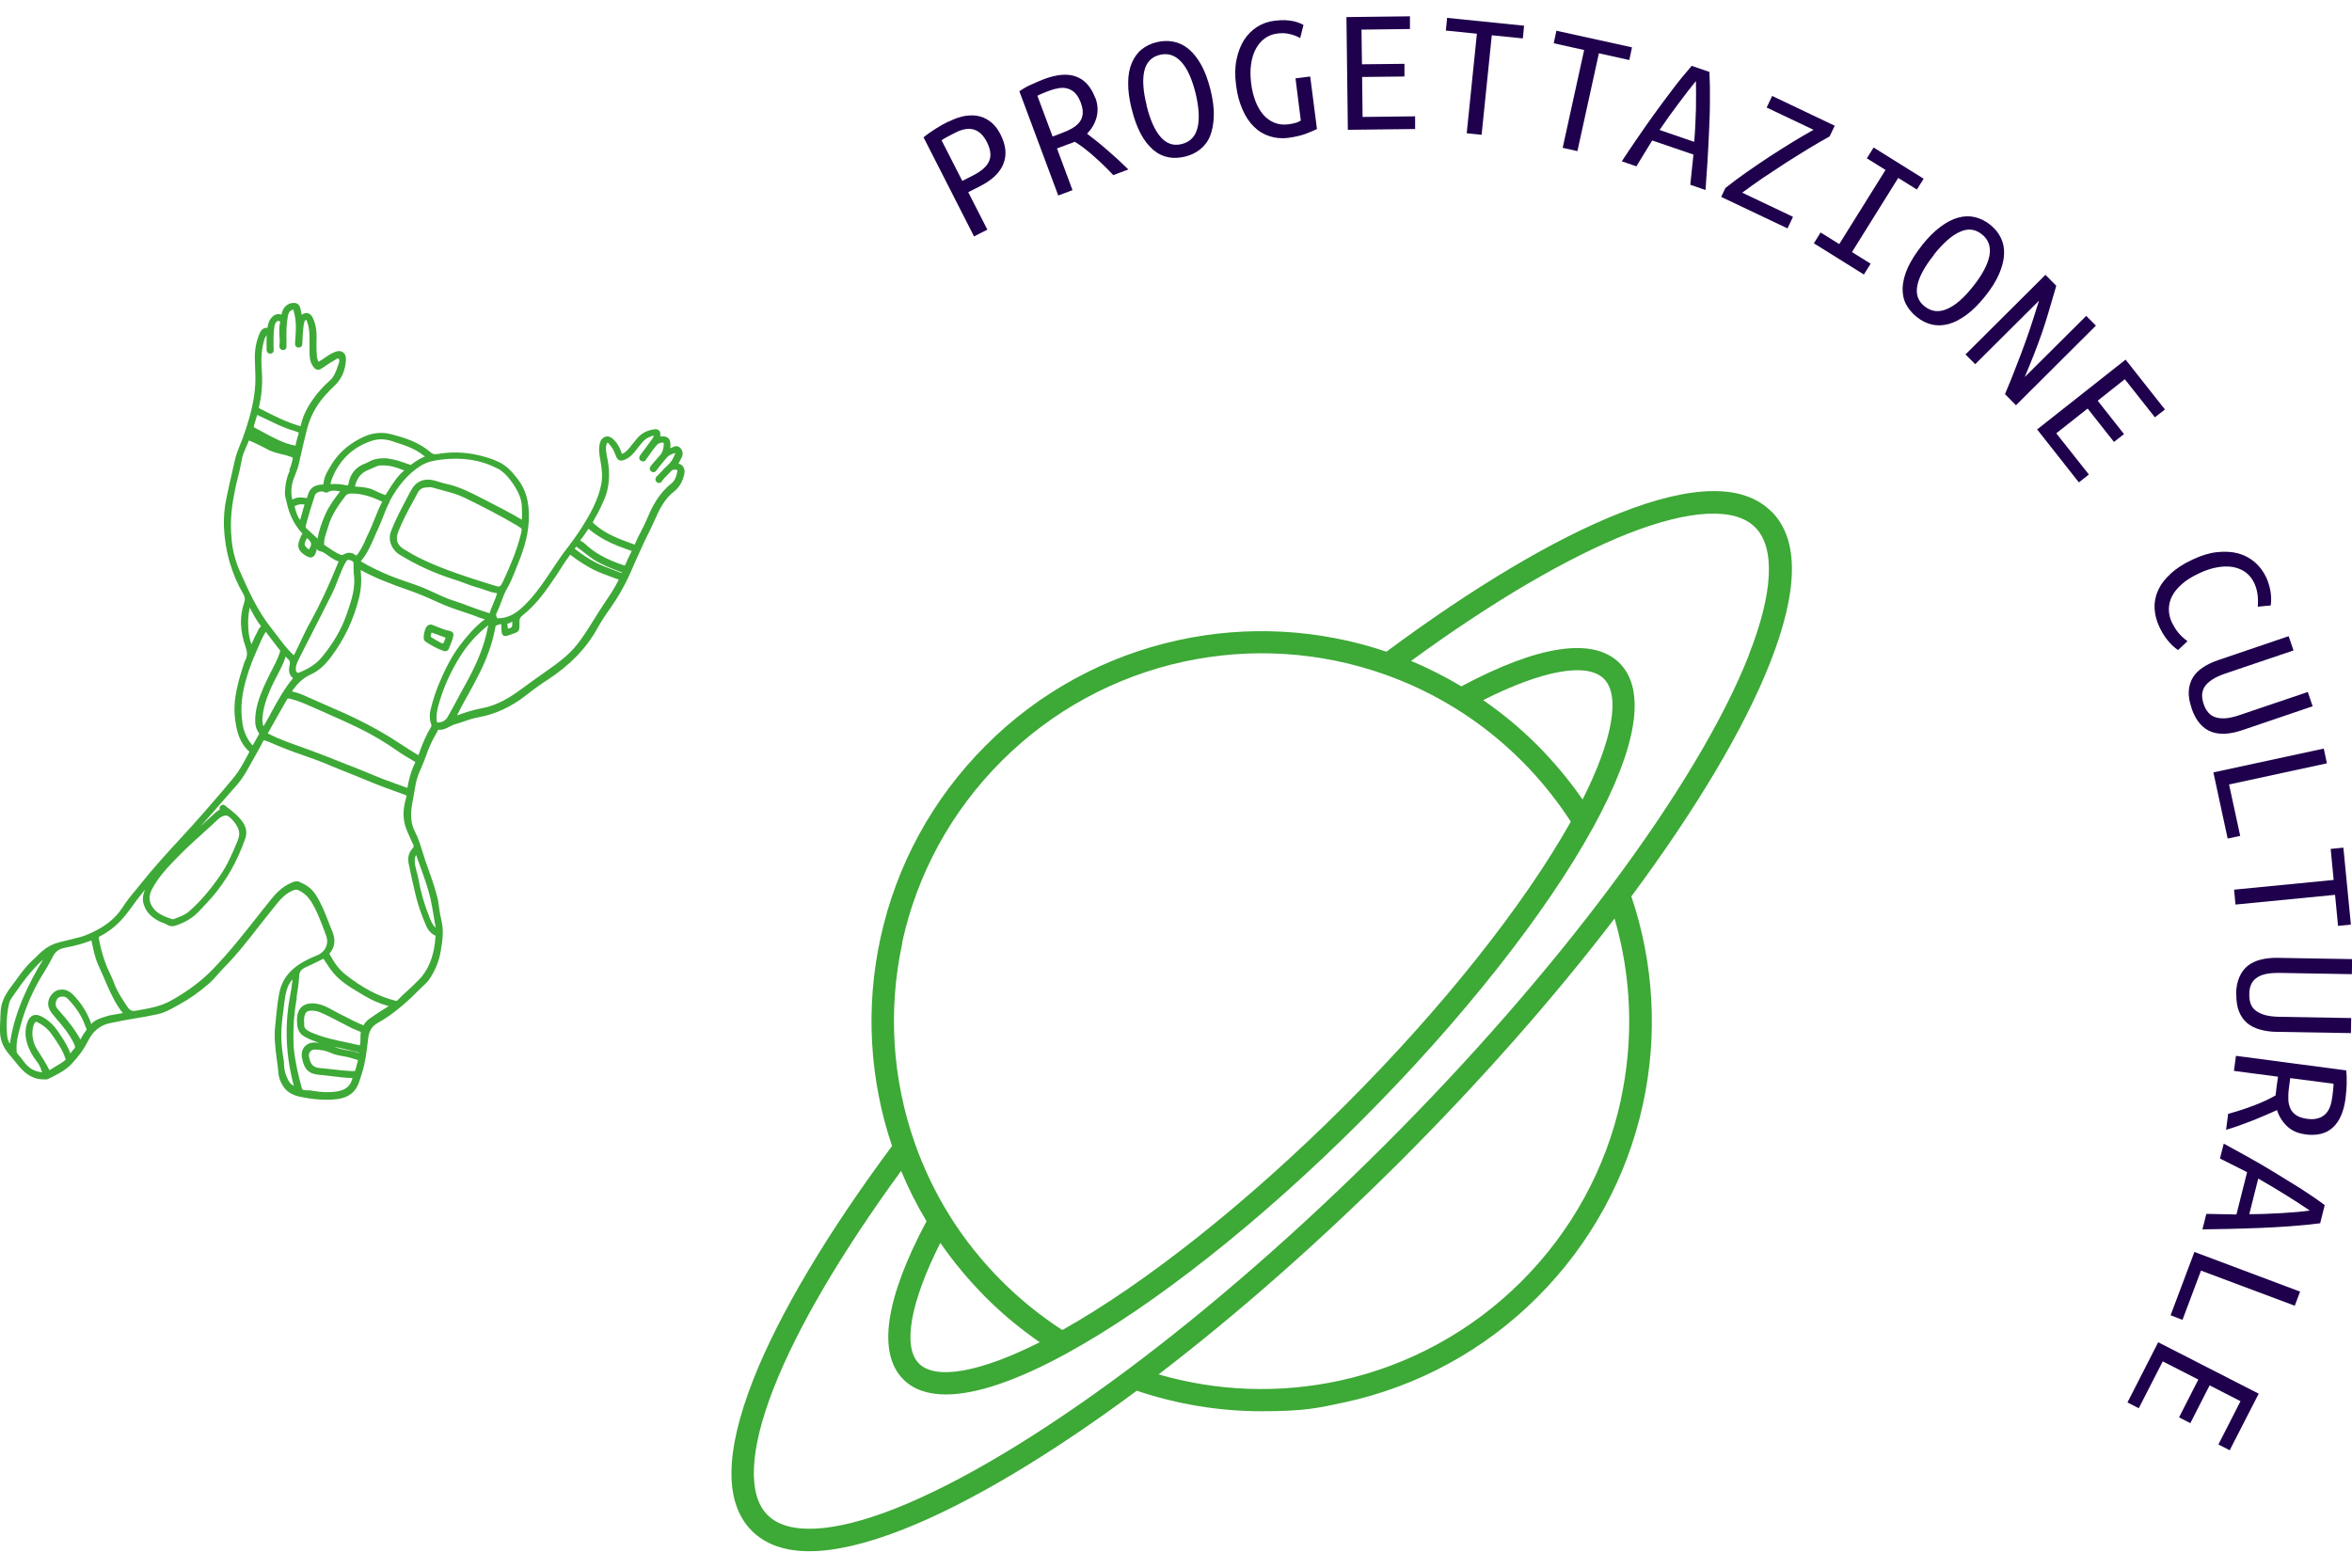 <svg xmlns="http://www.w3.org/2000/svg" id="Livello_1" data-name="Livello 1" viewBox="0 0 1500 1000"><defs><style>      .cls-1 {        fill: #3da936;      }      .cls-1, .cls-2 {        stroke-width: 0px;      }      .cls-2 {        fill: #1f004c;      }    </style></defs><g><path class="cls-1" d="M.2,650c0-1.5.1-3,.2-4.5.2-7.5,4.4-13.1,8.1-18,.8-1,1.5-2.1,2.3-3.1,2.7-3.8,5.6-7.7,9.1-11,.8-.8,1.7-1.6,2.5-2.4,2.9-2.9,5.9-5.9,9.9-7.9,2.9-1.5,6-2.2,9-2.9,1.3-.3,2.7-.7,4.1-1,1.2-.3,2.3-.6,3.5-.9,1.8-.4,3.6-.9,5.2-1.5,11.5-4.5,19.2-10.3,24.2-18.2,2.5-3.9,5.4-7.5,8.3-10.9,1.2-1.4,2.3-2.8,3.4-4.2,7.8-9.8,16.3-19.1,24.6-28.1,5.4-5.9,11-12,16.3-18.1l3.6-4.2c4.8-5.5,9.7-11.2,14.5-17,3.4-4.1,6-8.9,8.5-13.6.5-1,1.1-2,1.6-3-6.4-5.6-8.1-13-9.1-20.2-1.8-13,2.1-25.1,5.5-35.8.3-.9.6-1.7,1-2.4,1.3-2.8,1.3-5.1.2-8.2-3.7-10.4-4-19.7-1-28.4.7-2,.6-3.7-.5-5.5-7.6-13-11.7-27.5-12.4-43-.2-5.9.3-12.1,1.6-18.3.9-4.5,2-9.1,3-13.6.8-3.4,1.5-6.8,2.3-10.2.8-3.9,2.4-7.6,3.8-11.2.8-1.9,1.6-3.8,2.2-5.8,4.3-12.2,6.6-22.4,7.1-31.9.2-3.5,0-7.1-.1-10.5,0-2.1-.2-4.2-.2-6.3,0-5.5,1-10.8,3.2-15.8,1.3-2.9,3.2-3.4,4.9-3.3.3-2.8,1.1-4.8,2.6-6.5,1.8-2.1,4-2.7,6.3-1.9,1-5.3,4.2-7,6.8-7.4,3.5-.5,4.7,1.4,5.2,3.2.4,1.4.6,2.7.9,4.3,1.4-1,2.7-1.3,3.9-1,1.4.3,2.5,1.4,3.4,3.4,1.7,3.8,2.4,8.2,2.2,13.3-.2,4.2,0,7.7.2,10.9,0,.4,0,.8.2,1.1.4,1.6.7,2.1.8,2.2.2,0,.7-.2,2-1.1,2.7-1.9,5-3.5,7.6-4.7,3.1-1.5,5-.9,6-.2,1,.7,2.1,2.1,1.9,5.2-.4,6.4-2.7,11.7-6.9,15.8-4,3.8-8.5,8.4-11.9,13.9-2.7,4.4-4.7,9-6,14.1-1.5,5.7-2.8,11.6-4.1,17.3-.4,1.7-.8,3.5-1.2,5.2-.5,2.2-1.3,4.3-2.1,6.3-.5,1.3-1.1,2.7-1.5,4.1-1.3,4.1-1.4,8.2-.5,12,0,0,0,0,0,.1,2.2-1.3,4.6-1.7,7.4-1.2.5,0,1.5.2,1.9.2.2-.3.4-1.1.6-1.8,1.3-4.5,4.1-6.6,9.1-6.8.6,0,.8-.1.8-.1,0,0,.1-.2.2-.9.3-3.6,1.9-6.6,3.6-9.4l.3-.5c4.5-8.1,10.9-14.1,19.6-18.6,6.5-3.4,13-4.3,19.2-2.7,10.3,2.6,18.6,5.6,25.6,11.7,1.2,1.1,2.4,1.3,4.3,1,8.7-1.5,17.6-1.3,26.3.8,3.9.9,8.5,2.2,13,4.4,5.2,2.5,8.8,6.8,11.8,10.7,7.1,9.1,7.5,19.4,7.1,27.3-.6,10.9-4.2,20.4-8.1,30-.4.9-.7,1.8-1.1,2.7-1.3,3.2-2.6,6.5-4.4,9.5-1.7,2.8-2.8,5.9-4,9.1-.9,2.4-1.9,5-3.1,7.4-.3.7,0,1.4.4,2.5,0,.1.1.3.2.4.2,0,.4,0,.6,0,9-.2,14.8-5.9,20.5-12.2,5.2-5.8,9.6-12.4,13.8-18.7,1.7-2.5,3.4-5.2,5.2-7.7,1.6-2.4,3.4-4.7,5.1-6.9,2.5-3.3,5-6.7,7.3-10.2,6.3-9.8,12.1-19.6,14-30.7.8-4.9.1-9.8-.7-14.3-.6-3.3-1.4-7.4-.2-11.5.5-1.8,1.8-3.1,3.3-3.6,1.4-.5,3-.1,4.3.9,2.7,2.2,4.7,5.1,6.1,9.4.1.4.2.6.3.6.1,0,.3-.1.8-.3,1.7-.9,3-2.4,4.3-4l.3-.4c1.3-1.6,2.6-3.2,4.1-5,2.6-3.2,6.1-5.2,10.7-5.9,1-.2,2.3-.2,3.3.6,1,.9,1,2.4.9,2.9,0,.3,0,.7,0,1,1.9-.2,3.8-.1,5.1,1.1,1.5,1.5,1.5,3.8,1.3,6,0,.1,0,.3,0,.4.1,0,.3-.2.5-.2.2,0,.5-.2.7-.3,1.2-.6,3.3-1.6,5.2.4,1.2,1.3,2.3,3.5.5,6.7-.6,1-1.1,2.1-1.7,3.3,1.1.2,2.2.7,3,1.9,1.4,2.2.8,4.6.4,5.9-1.1,4.3-3.2,7.5-6.2,9.9-6.2,4.8-9.5,11.6-12.6,18.8-1.2,2.7-2.5,5.3-3.7,7.8-1.3,2.6-2.6,5.2-3.8,7.9-.9,2.1-1.9,4.3-2.9,6.4-1.1,2.4-2.3,4.9-3.3,7.4-4,9.6-9.1,18.9-15.4,27.6-2.6,3.6-5.1,7.6-7.4,11.7-7,12.6-17.4,23.3-31.8,32.7-4.4,2.8-8.8,6-13.5,9.7-9.6,7.5-19.6,12.1-30.6,14.1-3.3.6-6.6,1.7-9.7,2.8-1.7.6-3.5,1.2-5.3,1.7-1.1.3-2.1.9-3.2,1.4-2,1.1-4.3,2.3-7.2,2-.1.2-.3.5-.5.7v.3c-3.2,5.3-5.6,10.5-7.4,15.9-.8,2.3-1.8,4.6-2.7,6.8-1,2.3-2.1,4.7-2.8,7.1-.7,2.2-1.2,4.7-1.7,7.8-.3,1.7-.6,3.4-.9,5.1-.6,2.9-1.1,5.9-1.3,8.8-.2,4.8.5,8.7,2.3,12.2,2.2,4.2,3.6,8.7,4.9,13,.5,1.7,1.1,3.5,1.7,5.3.8,2.2,1.5,4.4,2.3,6.6,1.6,4.4,3.2,9,4.5,13.6.8,2.7,1.6,5.6,1.9,8.7.4,3.4,1,6.8,1.9,10.6,1.4,6.5.4,12.8-.7,19-1,6.2-3.5,12.2-7.3,17.8-1,1.4-2.2,2.6-3.4,3.7-.4.4-.9.8-1.3,1.2-7.7,7.8-16.9,16.6-27.9,22.7-3.8,2.1-5.8,5.1-6.3,10l-.2,1.7c-.8,6.8-1.6,13.8-3.8,20.5-.2.7-.5,1.5-.7,2.3-.7,2.3-1.4,4.6-2.6,6.7-2.5,4.4-7,7-13.3,7.6-1.9.2-3.9.3-5.9.3-5.1,0-10.6-.6-16.5-1.8-4.5-.9-7.9-2.7-10-5.2-2.5-3-4-6.7-4.3-10.4-.2-2.8-.6-5.7-1-8.4-.9-6.9-1.8-14.1-1-21.4.2-1.7.4-3.4.5-5.1.6-5.4,1.1-10.9,2.2-16.3,1.6-7.6,6.1-13.8,13.6-18.4,3-1.8,6.4-3.5,10.4-5.1,5.3-2.1,7.7-7.4,5.8-12.5-.4-1.1-.8-2.2-1.2-3.3-2.4-6.3-4.8-12.9-8.5-18.7-2-3.1-4.6-5.5-8.1-7.1-.8-.4-1.7-.4-2.9,0-4.5,1.7-7.7,4.9-11.2,9.2-3.4,4.2-6.8,8.5-10,12.6-7.3,9.4-14.9,19.2-23.5,27.9-1.2,1.2-2.3,2.5-3.4,3.7-2,2.3-4.1,4.7-6.5,6.7-6.1,5.2-11.9,9.3-17.8,12.5-.8.4-1.5.8-2.3,1.3-3.8,2.1-7.8,4.4-12.3,5.3-6.1,1.3-10.8,2.1-15.2,2.8-4.1.6-8.2,1.5-12.2,2.3l-2.6.5c-6.4,1.3-11.1,5.1-14.3,11.7-2.4,4.8-5.7,9.4-10.4,14.4-3.5,3.7-7.9,6-12.2,8.2-.9.4-1.7.9-2.6,1.3-1,.5-2.1.4-2.9.3-.2,0-.5,0-.7,0-7.5-.2-12.3-4.8-16.3-9.8l-.9-1.1c-1.4-1.7-2.8-3.5-4.3-5.2C1.9,668,0,663.1,0,657.6c0-2.6,0-5.1.2-7.6ZM31.7,682.6c1.3-.9,2.6-1.6,3.9-2.4,2.2-1.3,4.3-2.5,6.1-4.1.3-.2.3-.3,0-.9-1.6-5-4.5-9.3-7.6-13.8l-.9-1.3c-2.2-3.3-5.3-6-9.1-7.9-.5-.3-.8-.4-1.1-.4-.4,0-.7.4-1.2,1.3-1.1,2.2-1.2,4.6-1.1,7.7.4,3.3,1.4,6.3,3,8.7h0c2.7,4.2,5.5,8.5,7.8,13.1ZM26.2,681.9c-.8-1.7-1.5-3.3-2.6-4.6-3-3.8-5.2-7.9-6.4-12.1-1.4-4.8-1.2-9.4.5-13.7.8-1.9,1.9-3.2,3.4-3.8.6-.2,1.2-.3,1.8-.3,1,0,2.1.3,3.2.8,4.6,2.2,8.4,5.8,11.9,11.2l.5.8c2.4,3.6,4.8,7.3,6.3,11.6,0,0,0,.1,0,.2,0,0,.2-.2.3-.3.2-.2.3-.5.5-.7.5-.6,1-1.3,1.6-1.9.7-.7.9-1.2.3-2.7-3-6.6-7.8-12.3-12.5-17.7l-.9-1.1c-1.2-1.4-2.5-3.1-3.1-5.2-.6-2.1-.3-4.5,1-6.7,1.4-2.3,3.5-3.9,5.7-4.3,4.4-.9,7.3,1.5,9.1,3.3,5.2,5.4,9.1,11.6,11.4,18.5,0,0,0,0,0,0,2.3-2.5,5.3-3.5,8.3-4.5h.2c2.6-1,5.3-1.4,7.9-1.8,1.2-.2,2.5-.4,3.8-.7-1-1-1.8-2.2-2.6-3.4-3.9-5.9-6.7-12.5-9.4-18.8-1.1-2.6-2.3-5.3-3.5-7.9-2.1-4.5-3.2-9.5-4.2-14.3l-.4-1.9c-4.8,1.9-10.2,3.4-17.1,4.7-3.5.7-5.7,2.3-7.3,5.2-.5.9-.9,1.8-1.4,2.7-1.3,2.4-2.6,4.9-4.1,7.2-6.9,10.7-12.1,22.6-15.5,35.2l-.2.9c-1.2,4.5-2.5,9.1-2.1,14.4v.2s0,.2,0,.2c0,.4,0,1.1,1.5,2.7.9,1,1.8,2.1,2.6,3.2.4.5.8,1.1,1.2,1.6,2.9,3.6,6.5,5.5,11,5.9-.3-.7-.6-1.3-.9-2ZM54.8,655.6c-2.3-7-6.3-13.2-11.7-18.6h0c-.9-.9-1.9-1.3-2.9-1.3s-.4,0-.6,0h-.1c-1.9.2-2.9.8-3.5,2.4-.9,2.3-.6,4,.9,5.7,6.3,6.9,10.9,13,14.4,19.3.9-1.8,2-3.7,3.5-5.6.4-.5.5-.9.2-1.9ZM86,644.8l1.8-.3c7.5-1.3,14.6-2.5,21.2-6.2,10.6-5.9,19.3-12.4,26.4-19.7,10.5-10.8,20-22.8,29.1-34.4,2.7-3.4,5.4-6.8,8.1-10.2,3.2-4,7.3-8.4,13.2-10.9.9-.4,2.1-.9,3.3-.9s1.1,0,1.7.3c3.3,1.4,7.5,3.5,10.4,8,3.8,5.8,6.2,12.1,8.6,18.3.7,1.8,1.4,3.7,2.2,5.5,2.2,5.3,1.5,10.2-1.9,14h0c0,.1.2.3.2.5,2.2,4.1,5.4,9.3,10.2,13,11,8.6,21.1,13.9,31.9,16.6.5.1.8,0,1.3-.5,1.8-2,3.8-3.8,5.8-5.6,1.4-1.3,2.9-2.6,4.3-4,.5-.5,1.1-1.1,1.6-1.6,1.5-1.5,2.9-2.8,4.1-4.4,5-6.6,7.6-14.5,8.3-25.5-.5-.1-1.1-.3-1.7-.8-1.9-1.4-3.2-3-4.1-5-3-6.8-5.1-12.9-6.6-18.7-1.8-7.3-3.4-14.7-4.8-21.6-.7-3.6.1-7,2.5-9.5.8-.9.9-1.4.4-2.5-.6-1.2-1.2-2.5-1.7-3.7-.3-.8-.7-1.6-1-2.3-.9-1.9-1.8-4-2.4-6.1-1.5-5.1-1.4-10.6.5-17.3.2-.6.4-1.5.4-1.8-.3-.2-1.1-.5-1.6-.7-2.2-.8-4.4-1.6-6.6-2.4-4.1-1.5-8.4-3-12.5-4.7-4.7-2-9.6-3.9-14.2-5.8-4.7-1.9-9.6-3.8-14.3-5.8-5.5-2.4-11.3-4.4-16.9-6.4-4.1-1.4-8.4-2.9-12.5-4.6-1.5-.6-2.9-1.2-4.4-1.8-2.5-1.1-5-2.2-7.6-3-.3,0-.4-.1-.5-.1,0,0-.1.1-.2.3-2.1,4-4.3,8.1-6.7,12.2-.6,1-1.1,1.9-1.6,2.9-2.5,4.5-5.1,9.2-8.8,13.3-3.1,3.5-6.2,7.1-9.2,10.5-4.1,4.7-8.3,9.6-12.6,14.3-.5.5-.9,1-1.4,1.5.3-.3.6-.6.9-.8,2.5-2.3,5-4.6,7.5-6.9,1.1-1,2.4-2.2,4.1-3.1-.1-.2-.2-.5-.2-.8,0-.4.1-1,.7-1.6.6-.6,1.8-1.3,3.5.4,0,0,.2.2.2.2l.5.4c3.7,2.8,7.5,5.7,10.3,10,1.9,3,2.4,6.5,1.3,9.6-5,14.6-12.3,27.4-21.6,38.1-2.5,2.8-5.1,5.5-7.6,8.2l-.7.7c-3.7,3.9-8.3,6.7-14.6,8.8-.8.3-1.6.4-2.3.4-1.2,0-2.3-.4-3.4-1.1-.6-.4-1.4-.7-2.2-1-.7-.2-1.4-.5-2.1-.8-3.7-1.9-8.3-4.8-10.2-10.6-1.3-3.7-.5-7,.7-9.9-3.5,4.3-6.9,8.8-10.1,13.3-5.5,7.6-11.7,13.1-19.1,16.8-.3.1-.3.2-.3.2,0,0,0,.2,0,.7.8,4.9,2.2,9.7,3.6,14.1.9,2.7,2,5.3,3.3,8,1,2.2,2.1,4.4,2.9,6.7,1.8,4.9,4.7,9.4,7.6,13.8,1.8,2.8,3.2,4.2,5.6,3.8ZM180.9,643.3c-.8,5.7-1.5,11.5-1.5,17.3,0,5.1.6,10.6,1.7,16.8h0c0,.1,0,.3,0,.3,0,3.2.4,5.8,1.5,8.6,1.2,3.2,2.5,5.3,4.8,6.3-5-18.5-5.9-37-2.8-55l.3-1.6c.7-3.7,1.3-7.6,1.7-11.4-1.3,1.6-2.4,3.2-3.1,5-1.3,3.4-1.8,7.1-2.2,10.3-.1,1.1-.3,2.2-.4,3.3ZM189.3,636.5c-.4,2.5-.9,5.2-1.2,7.7-1,7.9-1.2,16.1-.8,23.7.9,9.6,3,18.1,4.9,25.2.6,2.2.7,2.3,3.2,2.4h.8c1,0,2,0,3,.3,5.9,1,11.1,1.2,15.7.4,5.5-.9,8.4-3.3,9.7-7.8.1-.4.2-.6.2-.8-.1,0-.3,0-.6,0-3.9,0-7.8-.6-11.6-1-2.6-.3-5.4-.7-8.1-.9-7.4-.5-10.4-3.2-11.9-10.8-.5-2.8,0-5.4,1.7-7.3,1.7-1.9,4.2-2.8,7.1-2.6.6,0,1.2.1,1.7.2.2,0,.3,0,.5,0-3.1-1-6.2-2.2-9.1-3.8-3-1.6-4.5-3.9-4.9-7.3-.1-1.1-.2-2.3-.2-3.5,0-3.8,1.1-6.7,3.1-8.4,1.9-1.7,4.7-2.4,8.3-2.1,4.6.5,8.5,2.6,12.2,4.7,1,.6,2,1.1,3,1.6,1.1.6,2.2,1.2,3.4,1.7,4,2.1,8.1,4.2,12.3,5.9.1,0,.3,0,.3.1,0,0,0,0,0-.2,1-2.2,2.8-3.5,4.5-4.7,3.6-2.5,7.3-4.9,11.4-7.4-5.8-1.6-11-3.9-15.8-6.8-1-.6-2-1.2-3-1.8-5.8-3.5-11.9-7.1-16.5-12.6-2-2.4-3.7-5-5.3-7.5l-.8-1.2c0-.1-.2-.2-.2-.4-2.3,1.3-4.6,2.3-6.9,3.4-1.7.8-3.5,1.6-5.1,2.4-2.3,1.2-3.4,2.7-3.5,5.2-.2,4.7-1,9.3-1.7,13.8ZM230.1,658.3l-1.3-.6c-1.5-.6-3-1.2-4.5-1.9-2.6-1.3-5.3-2.7-7.8-4-4.1-2.2-8.3-4.4-12.7-6.2-1.8-.7-3.6-1-5.7-.9-2,.1-3.1.9-3.7,2.7-.5,1.5-.6,3.1-.4,5.4h0c0,.1,0,.3,0,.3-.3,2.4.9,3.9,4.6,5.5,7.4,3.2,15.4,4.9,23.2,6.5,2.5.5,5.1,1.1,7.7,1.7,0,0,0-.1,0-.2.4-1.4.4-3,.4-4.6,0-1.2,0-2.4.2-3.7,0,0-.1,0-.2,0ZM228.1,671.1c-4.2-1-7.4-1.7-10.4-2.4l-1.7-.4c-.9-.2-1.8-.4-2.8-.6.7.3,1.4.5,2.1.8,2,.7,4.2,1.1,6.5,1.5,2.4.4,4.9.8,7.3,1.8,0,0,0-.2,0-.2-.4-.2-.7-.3-1-.4ZM225.5,675.3c-.6-.2-1.3-.3-2.1-.6-1.4-.4-2.9-.7-4.4-.9-2.7-.5-5.5-1-8.1-2.2-2.8-1.3-6-2-10-2.1-1.2,0-2.2.3-2.9,1.1-.7.7-1.1,1.8-1,3,.9,5.4,2.7,7.3,7,7.7,2.6.2,5.2.5,7.8.8,4,.5,8.1.9,12.1,1.1h.5c.9,0,1.8,0,2,0,.2-.2.5-1.6.7-2.3.3-1.2.6-2.2.8-3,.2-.6.4-1.3.4-1.7-.4-.2-1.6-.5-2.8-.8ZM265.4,545.2c-.7,1.3-1,2.7-.9,4.4.1,2.2.7,4.3,1.3,6.6.4,1.4.8,2.9,1,4.3,1.6,8.8,3.9,16.8,7,24.3v.2c1.1,2.6,2.1,5,4,6.8,0-.5-.1-1-.2-1.5-.2-1.4-.5-2.8-.7-4.1-.7-4.2-1.4-8.5-2.3-12.7-1.6-7-4.1-13.9-6.5-20.5-.9-2.6-1.9-5.2-2.8-7.8ZM274.6,452.7c1.5-6.3,3.5-12.2,5.8-17.6,3.2-7.4,7.2-16,13.1-23.7,4.2-5.4,9.1-11.5,15.5-16.2.1,0,.2-.1.3-.2,0,0,0,0,0,0h-.2c-2.1-.5-4-1.2-5.9-2-.9-.4-1.8-.7-2.7-1-1.5-.5-2.9-1-4.4-1.5-5.5-1.8-11.1-3.7-16.5-6.2-7.2-3.3-13.1-5.8-18.6-7.7-11.8-4.1-21.7-7.9-31-13,.7,6.2.4,11.8-.9,17.2-3.4,14.2-9.6,27.3-18.4,38.8-4,5.2-8,8.6-12.3,10.5-5.8,2.6-9.5,6.9-12.2,10.9,2.2.6,4.8,1.3,7.3,2.4,6.3,2.8,13.4,6,20.4,9,15,6.5,27.7,13.2,38.7,20.3l2.3,1.5c3.6,2.3,7.3,4.8,11,7h0c.3.2.6.3,1,.5,0,0,0,0,0,0,0-.1,0-.2.1-.4,2.3-6.8,4.9-12.6,7.9-17.6.3-.6.4-1,.1-1.7-1.1-3-1.2-6.2-.4-9.4ZM431.8,299.8c0,0-.3-.2-.7-.2-.3,0-.6,0-.9,0-.9,0-1.5.2-2,.7-.7.7-1.4,1.5-2.1,2.2-1.3,1.3-2.5,2.5-3.6,3.9,0,0,0,.2-.1.2-.3.5-.8,1.3-1.8,1.5-.4,0-1.1,0-1.8-.6-.6-.6-.8-1.2-.8-1.6,0-1.1.7-1.9,1.2-2.4l1.6-1.6c1.8-2,3.7-4,5.8-5.9,1.9-1.8,3-4.2,4-6.7l.2-.4c-1.8.5-3.8,1.2-5.2,2.6-1.6,1.8-3.1,3.7-4.6,5.5-.7.9-1.4,1.8-2.1,2.7,0,0,0,.1-.1.2-.3.4-.8,1.2-1.8,1.3-.4,0-1.1,0-1.8-.6-.7-.6-1.5-1.9.2-3.8.5-.6,1-1.2,1.5-1.8,1.1-1.3,2.2-2.6,3.4-3.9,1.9-1.9,2.9-4.4,3-7.5,0-1.3-.1-1.3-.7-1.3-1.6,0-3,.6-4.2,2.1-1.4,1.7-2.8,3.6-4,5.4-.6.9-1.2,1.7-1.9,2.6,0,0-.1.2-.2.3-.3.5-.7,1.4-1.7,1.6-.4.1-1.1.1-1.9-.4-.8-.5-1-1.2-1-1.6-.1-1,.5-1.8.9-2.3,0,0,.2-.2.2-.3,1-1.4,2.1-2.9,3.2-4.3,1.3-1.7,2.5-3.5,3.8-5.2.7-.9,1.3-1.9,1-2.2-.2-.2-.9,0-1.7.4-.3.1-.5.2-.7.3-3,1.1-4.9,3.5-6.9,6.1-.3.4-.6.7-.9,1.1l-.6.8c-1.9,2.4-3.9,4.9-7,6.3-1.3.6-2.7,1.1-4,.6-1.2-.5-1.8-1.7-2.4-3.2-1.1-3.1-2.4-5.4-4.1-7.1l-.2-.3c-.2-.2-.5-.6-.7-.6-.3,0-.6.3-.9,1.5-.6,2.4,0,4.8.4,7.3,0,.4.2.9.3,1.3,1.9,10.1,1.2,18.8-2.2,26.5-2,4.6-4,8.6-6.2,12.3-.4.7-.9,1.6-1,1.9.2.2.8.8,1.3,1.3l.4.3c6.9,6,15,8.9,23.7,12.1l.8.3c.1,0,.4.2.6.2,0,0,0,0,0-.1,1.2-2.9,2.7-5.8,4.1-8.5,1.4-2.7,2.8-5.5,4-8.4,3.1-7.4,7.4-15.8,15.3-22,2.5-2,3.3-5.1,3.8-7.9,0-.3,0-.5,0-.6ZM402.1,351.2c-4.8-1.7-10.8-3.8-16.3-6.8-3.6-2-6.7-4-9.5-6.3-.5-.4-.8-.6-1-.8-.2.3-.5.7-.7,1-1.3,1.9-2.6,4-4.2,5.9-.2.3-.3.4-.4.6,0,0,.2,0,.3.2.9.4,1.8,1,2.8,1.9,6.2,5.9,13.9,10.1,24.8,13.7h0c.2,0,.4.1.6.2l.7-1.5c1.1-2.4,2.2-5,3.5-7.4,0-.2.2-.3.2-.4-.1,0-.3-.2-.7-.3ZM396.3,364.9h-.3c-5.5-2.1-11.7-4.4-17.3-7.9-1.9-1.2-3.6-2.6-5.3-3.9-1.8-1.4-3.4-2.7-5.2-3.9-.3-.2-.5-.4-.7-.5-.4.4-.7.9-1,1.3,0,0,0,0,0,0,4.8,3.8,9.3,6.7,13.6,8.9,3.3,1.7,6.8,3,10.2,4.3,1.8.7,3.7,1.4,5.5,2.1.3.1.5.2.6.2,0,0,.1-.2.2-.4,0,0,0,0,0-.1-.1,0-.3-.1-.4-.1ZM393.4,369.3h-.1c-1.4-.6-2.8-1.1-4.2-1.6-3.6-1.3-7.4-2.7-10.9-4.5-4.6-2.4-9.2-5.3-14.1-9-.2-.1-.3-.2-.4-.3,0,0-.2.2-.4.4-2.1,2.8-4.1,5.8-5.9,8.7-.9,1.4-1.8,2.8-2.7,4.2-6.6,9.8-12.7,18.5-21.4,25.3-1.5,1.2-2.1,2.3-2,4.1v1.1c.1,4.5-.1,5.2-3.9,6.5-.6.2-1.2.4-2,.7-2,.7-3.2,1.2-4.3.5-1.1-.7-1.2-1.9-1.3-3.9v-.3c0-.6-.1-1.1-.1-1.5,0-.6,0-1.2-.1-1.6-.7,0-2.1.6-2.6.7q-.9.3-1,.9c-1.5,8.5-4.3,17.2-8.4,26-2.8,6-6,11.8-9.1,17.5-1.5,2.6-3,5.3-4.4,8-.9,1.6-1.7,3.3-2.6,5.1h.1c5-1.8,10.2-3.5,15.6-4.5,10-1.8,18.3-7.1,25.1-12.1,5.2-3.8,10.7-7.8,18-12.9,6-4.2,12.3-9,17.3-15.1,4.1-5.1,7.6-10.7,11-16.2,1.2-2,2.5-4,3.7-5.9,1.2-1.9,2.4-3.7,3.6-5.5,2.9-4.2,5.8-8.6,8.2-13.3.2-.4.4-.8.5-1.1-.3-.1-.7-.3-1-.4ZM323.6,398.4c.2.7.2,1.5.2,2.2,0,.2,0,.3,0,.4,2.8-.5,3-1,2.9-4,0-.2,0-.3,0-.5-.2,0-.3.2-.5.3-.1,0-.2.1-.4.2-.4.2-1,.6-1.6.7-.5,0-.7.2-.7.2,0,0,0,.2,0,.6ZM253.2,282.5c-.8-.3-1.7-.6-2.5-.9-4.7-1.6-9.2-1.8-13.3-.5-11.2,3.6-19.4,10.8-24.4,21.3-1,2.2-1.8,4-2.2,6.1,0,.1,0,.2,0,.3,0,0,0,0,.2,0,3.5-.2,6.6,0,9.6.7.9.2,1.2.1,1.3,0,0,0,.3-.2.4-1.1,1.1-6.4,4.8-10.7,11-12.9.4-.1.8-.4,1.4-.7,2.9-1.7,6.1-2.5,9.7-2.5s2,0,3.1.2c4.6.6,8.9,2.1,12.6,3.5h.3c1.2.6,1.6.7,2,.3,2.5-1.9,5.2-3.8,8.6-5.1-2-1.6-3.8-2.8-5.7-3.9-3.8-2.1-7.9-3.5-11.9-4.8ZM203.3,313.8c-1.2.4-2.2,1.2-2.4,1.9-1.9,5.8-4.1,12.7-5.9,19.7-.2.8,0,1.2.5,1.7,2.1,1.9,4.2,3.8,6.3,5.8l.7.7c.9-5,2.5-10,5.1-15.8,2.4-5.3,5.9-9.9,9.3-14.4-.3,0-.5,0-.8-.1-2.6-.4-4.8-.7-6.9.6-1.2.7-2.2.1-2.6-.1h-.1c-.6-.5-2-.4-3.2,0ZM191.4,331.7l.4-1.4c.8-2.9,1.6-5.7,2.4-8.5-2.1-.3-3.8-.1-5.3.6h-.2c-.2.2-.6.4-.8.5.7,3.4,1.6,6.3,3.5,8.8ZM197.4,218c0-4.4,0-8.6-1.5-12.6,0-.2-.2-.4-.2-.6,0-.2-.2-.6-.2-.7,0,0,0,0-.1,0-.5,0-1,.2-1.3,1.3-.2.7-.4,1.5-.5,2.4-.4,3.3-.7,6.9-.8,11v.2c0,.5,0,1.5-.7,2.1-.3.3-.8.6-1.7.6-.9,0-1.4-.4-1.7-.7-.6-.7-.5-1.6-.5-2.2,0,0,0-.2,0-.2,0-1,.1-1.9.2-2.9.1-2.2.3-4.4.3-6.6,0-3.7-.4-7.3-1.4-10.8-.2-.6-.3-.8-.3-.8,0,0-.4,0-1.1.4-1.3.6-1.9,1.6-2.3,3.7-1,5.1-1,10.5-.9,15.7,0,1,0,2,0,3s0,.2,0,.2c0,.5.1,1.4-.5,2.1-.3.3-.8.7-1.6.7-.7,0-1.3-.2-1.8-.7-.5-.6-.7-1.4-.6-2.5.3-1.9.2-3.9,0-6-.1-2.7-.3-5.4.4-8.2.2-.8-.1-.9-.4-1-.9-.4-1.3-.1-1.7.2-.8.8-1.3,1.8-1.5,3.1-.7,4.7-.6,9.4-.5,14.2,0,0,0,.2,0,.2,0,.5.2,1.4-.4,2.2-.3.3-.7.7-1.6.8-.9,0-1.4-.3-1.7-.6-.8-.7-.8-1.8-.8-2.4h0c0-.1,0-.1,0-.1,0-1,0-1.9,0-2.9v-5.8c0,0,0-.1,0-.2,0,0,0,0,0,.1-.5.9-1.1,1.8-1.4,2.9-2.2,6.9-2.1,14-1.6,20.7.5,7.6-.1,15.1-1.9,22.4,0,.4,0,.5,0,.5,0,0,0,.1.4.3l1.3.7c7.8,4,15.8,8.1,24.3,10.5.3,0,.5.1.6.1,0,0,0-.2.1-.4.9-4,2.3-7.6,4.2-11,3.7-6.6,8.5-12.5,14.2-17.5,3-2.6,4.2-6.3,5.5-10.1.2-.5.3-1,.5-1.5.3-.9.3-2.2-.4-2.7,0,0-.1,0-.2,0-.3,0-.9.3-1.5.7-.2.1-.4.2-.6.4-2.1,1.1-4.2,2.5-6.2,3.9-.6.4-1.2.8-1.8,1.2-2.9,2-4.4,1-6-1.3-2-3-2.1-6.2-2.1-9.3,0-.5,0-1.1,0-1.6,0-1.4,0-2.7,0-4.1ZM170.1,213.4s0,0,0,0h0s0,0,0,0ZM190.4,276.6c.1-.4.1-.6.1-.6,0,0-.1-.1-.5-.3-1.2-.5-2.5-.9-3.8-1.3-1-.3-2-.6-3-1-4.6-1.7-9.1-3.9-13.4-6-1.4-.7-2.8-1.3-4.2-2h-.1c-.5-.3-1.1-.6-1.5-.7-.1.4-.3,1.1-.5,1.7-.3,1.2-.7,2.3-1,3.4-.2.6-.3,1.2-.5,1.7h0c0,.3-.2.6-.2.9,0,0,.2.1.3.2,1.2.7,2.4,1.4,3.7,2,.7.4,1.5.8,2.2,1.2,6.6,3.6,12.8,7,20,8.4.1,0,.3,0,.5,0,0,0,0-.1,0-.2.5-2.6,1.2-5.2,2-7.5ZM184.5,299.9c.6-1.4,1.1-2.9,1.6-4.8.3-1.2.7-2.8.6-3.1-.2-.3-1.8-.8-3-1.2-1.4-.4-2.7-.8-4.2-1.1-2.6-.6-5.2-1.3-7.8-2.5-.8-.4-1.5-.8-2.3-1.2-3.4-1.8-7-3.6-10.6-5,0,0,0,0-.1,0-.5,1.4-1.1,2.8-1.7,4.1-1.2,2.8-2.4,5.4-2.8,8.2-.7,4-1.6,7.9-2.6,11.7-.7,2.7-1.4,5.6-1.9,8.4-1.7,8.5-3.2,18-2,30.5.3,4.8,1.8,12.7,5.1,20.1,5.5,12.4,11.2,25.3,20,36.4,1.3,1.6,2.5,3.2,3.7,4.8,3,4,6.1,8.1,9.7,11.7.3.3.8.8,1.2,1.1.3-.4.6-1.1.8-1.5,1.2-2.4,2.4-4.9,3.5-7.3,2-4.3,4.1-8.7,6.5-12.9,5.9-10.7,11.4-22.4,17.8-38.2-1.5-.3-2.8-1.1-4-1.9l-.4-.2c-.9-.5-1.7-1.2-2.5-1.7-1.7-1.3-3.4-2.5-5.4-2.8-.9-.2-1.5-1-1.7-1.7,0,.1,0,.2,0,.3,0,0,0,.2,0,.3,0,.1,0,.2,0,.3-.6,2.2-1.3,4.1-2.9,4.7-1.6.6-3.3-.4-5.1-1.6-3.8-2.6-4.6-5.3-2.9-9.6.1-.3.2-.5.3-.8.3-.9.7-1.9,1.4-2.8,0,0,.1-.1.1-.2,0,0,0-.1-.2-.2-5-5.4-8.3-12.1-9.9-19.8-.1-.5-.2-1.1-.4-1.6-.3-1.3-.7-2.7-.7-4.2.1-5.3,1.1-10,3.1-14.4ZM197,350.5c2.1-3.2,1.9-4.4-.8-6.9-.1-.1-.3-.3-.4-.4,0,.1-.1.3-.2.4-.7,1.3-1.4,2.5-1.3,4.1.3.7,1.9,2.4,2.8,2.9ZM184.8,423.7c.3-1.4,0-2.1-.7-2.9-.3-.3-.5-.6-.8-.8-.4-.4-.8-.8-1.1-1.2,0,0,0,0,0,0-1.4,4.4-3.6,8.6-5.7,12.6-1.1,2.1-2.2,4.2-3.2,6.4-3.8,8.3-5.7,14.9-6,21.5.2,2.2.3,3.1.7,4,.3-.5.6-1,.9-1.5.3-.4.5-.9.8-1.3,1.2-2.1,2.4-4.2,3.5-6.4,4-7.3,8.1-14.8,13.7-21.5-3.4-2.6-2.6-6.5-2.1-8.9ZM206.5,347.1c0,0,0,.1,0,.2,0,0,0,0,0,0,.6.4,1.1.8,1.7,1.2,2.9,2,5.7,4,8.9,5.3.8.3,1.3.3,2-.1,2.4-1.5,5.2-1.4,7.2.1.6.5.9.5,1,.5.2,0,.8-.9,1.2-1.4,2.1-3,3.6-6.2,5.1-9.7.5-1.1,1-2.3,1.6-3.4,1.3-2.8,2.5-5.7,3.6-8.5,1.5-3.8,3-7.6,5-11.3-5.9-2.7-12.3-5.2-19.4-5.2h-.1c-2.1,0-3.2.5-4.2,1.8-4.5,6-8.7,12-10.7,19-.3,1.1-.7,2.2-1,3.2-.9,2.8-1.8,5.4-1.7,8v.2s0,.2,0,.2ZM225.6,365.8v-.2c0-.7,0-1.4-.1-2,0-1.4-.1-2.8,0-4.1,0-1.2-.4-1.5-2.2-2.2h-.2c-.3-.2-.5-.2-.8-.2-.6,0-1.1.3-1.5,1-1.6,2.6-2.8,5.4-3.8,8-.4,1.1-.8,2.1-1.3,3.2-1.2,3.2-2.5,6.5-4.1,9.7-4.7,9.4-9.5,18.8-14.2,28-2.4,4.7-4.8,9.3-7.1,14-1.3,2.5-1.8,4.5-1.6,6.4,0,.7.4,1.3.9,1.6.4.2.8.3,1.2,0,6.4-2.6,10.9-5.6,14.1-9.4,7.6-9.1,12.8-18.1,16.1-27.5l.2-.5c3-8.8,5.8-17,4.4-25.8ZM242.7,296.9h0s0,0,0,0c-1.4,0-3,.7-4.7,1.5-.9.4-1.9.9-2.9,1.3-4.5,1.6-7.3,4.9-8.6,10.1,0,.3,0,.4-.1.6.1,0,.3,0,.5,0,4.2.2,8.7.6,12.9,2.9,1,.6,2.2,1,3.4,1.5.7.3,1.4.5,2,.8.5.2.6.2.6.2,0,0,.1,0,.3-.4.5-.8,1-1.6,1.5-2.4,2.9-4.6,5.8-9.3,10.2-12.9-5.1-2-9.6-3.5-15.1-3.2ZM154.5,460.9c1,6.1,3.1,10.8,6.6,14.6.2-.3.3-.6.5-.8,1.2-2.2,2.5-4.4,3.7-6.6,0,0,0,0,0,0,0,0-.1-.2-.2-.4-1.4-2.1-2.1-4.2-2.3-6.3-.5-8.5,2.4-16.2,5.4-23.3,1.4-3.2,3-6.3,4.5-9.3,2.1-4,4.2-8.1,5.7-12.4v-.3c.4-.8.4-.9.2-1.2-2.6-3.3-5.1-6.6-7.6-9.9-.5-.7-1-1.3-1.5-2-2,3.1-3.4,6.5-4.9,10-.5,1.3-1.1,2.5-1.6,3.7-2.1,4.7-3.8,9.3-5.3,14.2-3.6,11.4-4.5,20.9-3.1,29.9ZM160.5,410.8s0,0,0-.1c.9-2,1.7-4.1,2.8-6,.2-.4.5-.9.7-1.4.6-1.3,1.2-2.8,2.5-3.8-2.9-3.6-5-7.7-7.2-11.9-1.9,7.6-1.1,18.4,1.1,23.4ZM248.6,319.9c-1.7,3.1-3,6.5-4.3,9.8-1,2.6-2.1,5.3-3.3,7.9-.8,1.7-1.6,3.4-2.3,5.2-2.3,5.2-4.6,10.6-8.6,15.2,0,0,0,0,0,0,0,0,.2.1.3.2,5.7,3.5,11.9,6.3,17.8,8.8,3.6,1.5,7.4,2.8,11.1,4.1,3.2,1.1,6.6,2.2,9.8,3.5,2.7,1.1,5.4,2.3,7.9,3.5,3.9,1.8,7.9,3.7,12.1,5,3.5,1.1,7,2.4,10.4,3.7,4.1,1.5,8.4,3.1,12.7,4.4.7-2.1,1.5-4.1,2.3-6,1-2.3,1.9-4.5,2.5-6.8-2.7-.3-5.1-1.2-7.5-2-1.3-.5-2.6-.9-3.9-1.3-3.1-.8-6.1-1.9-9-3-2.1-.8-4.3-1.6-6.5-2.3-12.8-4-24.8-9.5-35.6-16.2-4.2-2.6-7.5-8.7-5.1-14.8,2.7-7.1,6.3-13.8,9.7-20.3.9-1.7,1.8-3.4,2.7-5.1,3.3-6.3,8.3-8.6,15.2-6.9,1.2.3,2.3.7,3.4,1,1.4.4,2.7.9,4,1.1,8.3,1.7,15.8,5.6,23,9.3.9.5,1.9,1,2.8,1.4l.7.4c7.2,3.7,14.7,7.5,21.9,11.8.2-2.2.2-4.4,0-8.2,0-5-2.5-10.6-7.1-16.8-2.9-3.8-5.5-6.2-8.5-7.7-10.8-5.5-22.6-7.3-36.1-5.6-4.1.5-8.9,1.4-13.1,4.1-7.8,5.1-14,12.2-19.5,22.4ZM332.5,337.3c-.2-.5-1.2-1.1-2.8-2.1-9.5-5.6-19.8-11.1-33.4-17.7-4.5-2.2-9.5-3.5-14.3-4.8-2.1-.6-4.4-1.2-6.5-1.8-.8-.2-1.7-.2-3,0h-.4c-1.8,0-4.1.6-5.5,3.1-1,1.8-2,3.6-2.9,5.4-3.5,6.3-7,12.9-9.7,19.7-1.9,5-.8,8.6,3.7,11.3,4.2,2.6,7.8,4.6,11.2,6.2,14.1,6.8,29.4,11.6,44.1,16.2l3.3,1c2.2.7,2.8.4,4-1.9,0-.2.2-.4.3-.6.1-.3.3-.5.4-.8,4-8.7,8.5-18.9,11.1-29.5.4-1.7.8-3.2.5-3.7ZM291.9,445.7c1.3-2.5,2.6-5,4-7.4,4.6-8.3,9.7-18.1,12.9-28.7,1-3.5,1.9-7,2.6-10.8-7,5.5-12.9,12-17.6,19.4-6.5,10.2-11.3,21-14.3,32.1-.8,3.1-1.5,6.5-.9,9.9.1.6.2.7.2.7,0,0,.2,0,.6,0,2.8-.2,4.8-1.3,6.1-3.6,2.2-3.8,4.3-7.7,6.3-11.5ZM264.4,485.8c-4.1-2.4-8.1-4.8-11.8-7.4-7.3-5.1-14.9-9.6-22.6-13.4-8.3-4.1-17-7.9-25.3-11.6-2.7-1.2-5.3-2.3-8-3.5-3.2-1.4-7.5-3.2-12.1-4.3-1.1-.2-1.2-.1-1.7.8-2,3.6-4.1,7.3-6.2,10.9-1.7,2.9-3.3,5.8-4.9,8.7-.4.6-.8,1.4-1,1.8.4.2,1.1.6,1.8.9.4.2.8.4,1.2.6.9.4,1.8.9,2.8,1.3,6,2.5,12.3,4.8,18.3,6.9l3.3,1.2c6.4,2.3,12.9,4.9,19.1,7.4,2,.8,3.9,1.6,5.9,2.3l1.3.5c4.2,1.7,8.6,3.4,12.8,5.2,4.6,2,9.4,3.8,14,5.4,2.8,1,5.6,2,8.5,3.1.8-4.6,2.2-10.6,5-16.2,0-.2.1-.3.1-.3,0,0-.2-.2-.5-.3ZM144.4,520.2h-.2c-1.8,0-3.3.8-5.1,2.4-2.7,2.6-5.6,5.1-8.3,7.6-6,5.4-12.2,11-17.9,16.9-6.4,6.5-12,12.6-15.9,20-1.9,3.6-2.1,6.7-.7,9.8,2.6,5.5,7.6,7.5,13.8,9.5,0,0,.1,0,.3,0l1-.4c3.3-1.2,6.4-2.3,8.9-4.4,7-6.1,13.5-13.5,20.2-23.3,4.4-6.4,7.5-13.5,10.1-19.8l.3-.6c1-2.4,1.9-4.6,1.6-7.1-.2-3.4-5-9.7-8-10.6,0,0,0,0-.1,0ZM8.8,634.6c-.2.3-.4.6-.6.9-1.1,1.5-2.1,2.9-2.4,4.6-1.6,7-1.9,14-1.2,20.8.2,1.9.9,3.6,1.7,4.9,2.9-20.2,11.6-37.8,21.2-53.8-6.3,5.8-12.1,12.9-18.7,22.6Z"></path><path class="cls-1" d="M270.2,406.7c.1-2.6.6-4.6,1.5-6.4.6-1.2,1.6-1.9,3.1-1.9h.3s.5.2.5.2c.3.1.8.2,1.2.4.6.2,1.2.5,1.7.7,2.9,1.2,5.6,2.3,8.5,2.8.8.2,1.4.5,1.8,1.1.6.8.3,1.8.3,2.1-.5,2.4-1.4,4.6-2.3,6.7-.2.4-.3.9-.5,1.3-.4,1.1-1.3,1.7-2.4,1.7s-.7,0-1-.2c-4.1-1.3-7.7-3.5-11.2-5.7-1-.6-1.6-1.7-1.5-2.9ZM283.8,406.6c-2-.7-4-1.5-6-2.2l-1.4-.5c-.6-.2-1-.3-1.2-.4,0,.2-.2.5-.3,1.1,0,.4-.1.8-.2,1v.2c0,.4,0,.4.4.7l.8.5c1.1.7,2.2,1.4,3.4,2,1,.5,2.7,1.6,3.2,1.5.4-.2,1.1-2.1,1.5-3.2.1-.3.1-.4.2-.5,0,0-.2-.1-.5-.2Z"></path></g><g><path class="cls-1" d="M1129.7,326.3c-17.7-17.7-50.2-17.4-96.7,1-41.6,16.4-93,47-148.8,88.4-42.7-14.4-88.4-17-132.5-7.4-46.6,10.1-89.2,33.3-123,67.2-33.9,33.9-57.1,76.4-67.2,123-9.6,44.1-7,89.9,7.4,132.5-41.4,55.8-72,107.2-88.4,148.8-18.3,46.5-18.7,79-1,96.7,8.7,8.7,21,13,36.7,13,16.3,0,36.4-4.7,60-14,41.6-16.4,93-47,148.8-88.4,25.7,8.7,52.6,13.1,79.6,13.1s35.5-1.9,53-5.7c46.6-10.1,89.2-33.3,123-67.2,33.9-33.9,57.1-76.4,67.2-123,9.6-44.1,7-89.9-7.4-132.5,41.4-55.8,72-107.2,88.4-148.8,18.3-46.5,18.7-79,1-96.7ZM575.3,601.5c9.5-43.9,31.4-84,63.4-116,31.9-31.9,72-53.8,116-63.4,42.8-9.3,87.2-6.5,128.4,8.1,15.8,5.6,31,12.9,45.2,21.7,15.2,9.4,29.4,20.7,42.2,33.5,11.8,11.8,22.3,24.9,31.3,38.7-30,53.5-82.1,119.1-143.7,180.6-61.6,61.6-127.1,113.7-180.6,143.7-13.9-9-26.9-19.5-38.7-31.3-12.8-12.8-24.1-27-33.5-42.2-8.8-14.2-16.1-29.4-21.7-45.2-14.6-41.2-17.4-85.6-8.1-128.4ZM945.9,446.6c37.9-19.1,66.3-24.3,77-13.6,10.7,10.7,5.5,39.1-13.6,77-8.5-12.3-18.2-23.9-28.8-34.6-10.7-10.7-22.3-20.3-34.6-28.8ZM663.1,856.2c-37.9,19.1-66.3,24.3-77,13.6-10.7-10.7-5.5-39.1,13.6-77,8.5,12.3,18.2,23.9,28.8,34.6,10.7,10.7,22.3,20.3,34.6,28.8ZM1033.8,701.3c-9.5,43.9-31.4,84-63.4,116-31.9,31.9-72,53.8-116,63.4-38.4,8.3-78,6.9-115.5-4,50.8-38.9,103.9-85.8,154.5-136.3,50.6-50.6,97.5-103.7,136.3-154.5,10.9,37.5,12.3,77.1,4,115.5ZM1115.4,417.8c-16.2,41.2-46.9,92.5-88.8,148.5-40,53.5-89.5,110.2-143.3,163.9-53.8,53.8-110.4,103.3-163.9,143.3-56,41.8-107.3,72.5-148.5,88.8-39.6,15.6-68.5,17.1-81.4,4.1-12.9-12.9-11.5-41.9,4.1-81.4,15.2-38.6,43.2-86.2,81.1-138.1,4.6,11.1,10,21.8,16.2,32.1-26.3,49.3-31.5,84.1-14.8,100.9,6.4,6.4,15.5,9.6,27.1,9.6,19.3,0,45.4-8.8,77.3-26.3,55.3-30.3,123.7-84.3,187.5-148.2,63.9-63.9,117.9-132.2,148.2-187.5,28-51.2,33.8-87.4,16.7-104.5-16.7-16.7-51.5-11.6-100.9,14.8-10.3-6.1-21-11.6-32.1-16.2,51.9-37.9,99.5-65.8,138.1-81.1,39.6-15.6,68.5-17.1,81.4-4.1,12.9,12.9,11.5,41.9-4.1,81.4Z"></path><g><path class="cls-2" d="M605,77.6c3.8-1.9,7.4-3.2,10.8-3.7,3.4-.5,6.5-.4,9.3.4,2.8.8,5.3,2.2,7.5,4.1,2.2,1.9,4,4.4,5.5,7.4,3.4,6.7,4.1,12.9,1.9,18.5-2.1,5.6-7.1,10.5-15,14.5l-7.5,3.8,12.2,23.9-8.5,4.3-32.2-63.2c1.1-.9,2.4-1.9,3.7-2.8,1.4-1,2.8-1.9,4.2-2.8,1.4-.9,2.8-1.7,4.2-2.5,1.4-.8,2.7-1.4,3.9-2ZM609.3,84.6c-1.8.9-3.5,1.8-5.2,2.7-1.6.9-2.9,1.6-3.6,2.2l13.2,25.9,7.1-3.6c5.2-2.7,8.6-5.7,10-9,1.5-3.4,1-7.4-1.4-12.2-4.4-8.6-11.1-10.6-20.1-6Z"></path><path class="cls-2" d="M698.6,62.4c1.5,4.1,1.8,8.2.8,12.2-1,4-3.1,7.5-6.1,10.7,1.7,1.3,3.7,2.9,5.9,4.6,2.2,1.7,4.4,3.6,6.7,5.6,2.3,2,4.6,4.1,7,6.2,2.3,2.2,4.6,4.3,6.7,6.4l-9.6,3.6c-4.1-4.4-8.4-8.5-12.8-12.4-4.4-3.8-8.3-6.8-11.8-8.9-.4.2-1,.5-1.9.8-.8.3-1.4.5-1.7.6l-7.7,2.9,9.9,26.6-9.1,3.4-24.8-66.5c1-.7,2.2-1.4,3.5-2.2,1.3-.7,2.7-1.5,4.2-2.1,1.5-.7,2.9-1.3,4.3-1.9,1.4-.6,2.7-1.1,3.9-1.6,8.2-3,15-3.6,20.4-1.5,5.4,2,9.5,6.6,12.1,13.6ZM669.7,57.7c-1.7.6-3.3,1.2-4.9,1.9-1.6.6-2.6,1.1-3.2,1.5l9.7,26,5.8-2.2c2.6-1,4.9-2,6.9-3.2,1.9-1.1,3.5-2.5,4.6-4s1.8-3.3,1.9-5.3c.2-2-.3-4.4-1.3-7.1-1-2.6-2.2-4.6-3.6-6-1.4-1.4-3-2.3-4.7-2.8s-3.5-.6-5.4-.3c-1.9.3-3.9.8-5.9,1.5Z"></path><path class="cls-2" d="M721.7,69.5c-1.5-6.2-2.3-11.8-2.2-16.7,0-4.9.8-9.1,2.3-12.6,1.5-3.5,3.5-6.4,6.2-8.6s5.9-3.8,9.7-4.7c3.7-.9,7.3-1,10.8-.3,3.5.7,6.7,2.3,9.6,4.7,2.9,2.4,5.6,5.8,8,10.1,2.4,4.3,4.3,9.6,5.9,15.8,1.5,6.2,2.3,11.8,2.1,16.7-.1,4.9-.9,9.1-2.3,12.7s-3.6,6.4-6.3,8.6c-2.7,2.2-6,3.8-9.7,4.7-3.8.9-7.4,1.1-10.8.4-3.4-.7-6.6-2.2-9.5-4.7-2.9-2.5-5.6-5.8-7.9-10.1-2.3-4.3-4.3-9.6-5.8-15.8ZM731.2,67.2c2.3,9.2,5.2,15.9,9,20.2s8.2,5.8,13.4,4.5c5.3-1.3,8.7-4.7,10.1-10.3,1.4-5.5,1-12.9-1.2-22.1-2.3-9.2-5.3-15.9-9.2-20.1-3.9-4.2-8.4-5.7-13.7-4.4-5.2,1.3-8.5,4.7-9.8,10.2-1.3,5.5-.8,12.9,1.5,22Z"></path><path class="cls-2" d="M826.1,50l9.5-1.2,4.3,33.5c-1.4.7-3.7,1.7-6.8,2.9-3.1,1.2-6.9,2.1-11.3,2.7-4.3.6-8.4.2-12.1-1-3.8-1.2-7.1-3.2-10-6.1-2.9-2.8-5.4-6.5-7.3-11-2-4.5-3.4-9.7-4.1-15.6-.8-6-.7-11.4.3-16.2,1-4.8,2.6-9,4.8-12.5,2.3-3.5,5.1-6.3,8.4-8.4,3.3-2.1,7.1-3.4,11.2-3.9,2.6-.3,5-.4,7-.3,2.1.1,3.8.4,5.3.7,1.5.4,2.7.8,3.7,1.2,1,.5,1.8.8,2.3,1.1l-2.1,8.4c-2-1.2-4.2-2-6.8-2.6-2.5-.6-5.2-.7-7.9-.3-2.9.4-5.6,1.4-7.9,3.1-2.3,1.7-4.2,3.9-5.7,6.7-1.5,2.8-2.5,6-3,9.7-.6,3.7-.5,7.7,0,12.1.5,4.3,1.5,8.2,2.8,11.6,1.3,3.4,3,6.3,5,8.6,2,2.3,4.4,4,7.1,5.1,2.7,1.1,5.7,1.4,8.9,1,2.2-.3,4-.7,5.2-1.1,1.2-.5,2.1-.9,2.7-1.3l-3.4-27Z"></path><path class="cls-2" d="M859.6,82.9l-.9-72,40.5-.5v8.1c0,0-30.9.4-30.9.4l.3,22.1,27.1-.3v8.1c0,0-27,.3-27,.3l.3,25.5,33.5-.4v8.1c0,0-43,.5-43,.5Z"></path><path class="cls-2" d="M972,16.4l-.8,8.1-19.8-2-6.5,63.5-9.5-1,6.5-63.5-19.8-2,.8-8.1,49.1,5Z"></path><path class="cls-2" d="M1040.8,30.3l-1.7,8-19.4-4.3-13.7,62.4-9.4-2.1,13.7-62.4-19.4-4.3,1.7-8,48.2,10.6Z"></path><path class="cls-2" d="M1078,117.8l2-19.2-26.3-9-10.1,16.5-9.3-3.2c2.9-4.4,6.1-9.2,9.6-14.3,3.5-5.1,7.1-10.3,11-15.7s7.8-10.6,11.8-15.9c4-5.3,8.1-10.3,12.2-15l11.3,3.9c.3,6.2.4,12.6.3,19.2,0,6.6-.3,13.2-.6,19.8-.3,6.5-.6,12.9-1,19.1-.4,6.2-.8,11.9-1.2,17.2l-9.6-3.3ZM1081.5,51.8c-3.3,4-7,8.8-11,14.2-4.1,5.4-8.1,11-12.1,16.9l22.1,7.6c.6-7.2.9-14.2,1.1-21,.1-6.8.1-12.7,0-17.7Z"></path><path class="cls-2" d="M1166.9,87c-3.7,2-8,4.5-12.8,7.4-4.8,2.9-9.7,6-14.8,9.2-5.1,3.3-10.1,6.6-15,9.9-4.9,3.4-9.3,6.5-13.2,9.4l32.4,15.4-3.5,7.4-42.3-20.1,2.7-5.7c4.3-3.4,8.8-6.8,13.7-10.2,4.9-3.4,9.7-6.7,14.6-9.9,4.9-3.2,9.7-6.2,14.4-9.1,4.7-2.9,9.2-5.5,13.5-7.9l-29.9-14.2,3.5-7.4,39.9,19-3.2,6.7Z"></path><path class="cls-2" d="M1210.6,113.5l-29.5,47.3,11.9,7.4-4.3,6.9-31.9-19.9,4.3-6.9,11.9,7.4,29.5-47.3-11.9-7.4,4.3-6.9,31.9,19.9-4.3,6.9-11.9-7.4Z"></path><path class="cls-2" d="M1225.6,156.6c4-5,8-9,11.9-11.9,3.9-2.9,7.7-4.9,11.4-5.9,3.7-1,7.2-1.1,10.6-.3,3.4.8,6.6,2.4,9.7,4.8,3,2.4,5.3,5.2,6.8,8.3,1.6,3.2,2.3,6.7,2.1,10.5-.1,3.8-1.2,8-3.1,12.5-1.9,4.5-4.9,9.3-8.9,14.3-4,5-8,9-11.9,11.9-4,2.9-7.8,4.9-11.5,5.9-3.7,1-7.3,1.1-10.7.3-3.4-.8-6.6-2.4-9.6-4.8-3-2.4-5.3-5.2-6.9-8.3-1.6-3.1-2.2-6.6-2.1-10.4.2-3.8,1.2-8,3.2-12.5,2-4.5,5-9.2,9-14.3ZM1233.3,162.7c-5.9,7.4-9.4,13.9-10.5,19.4s.4,10,4.6,13.3c4.3,3.4,9,4,14.3,1.7,5.3-2.2,10.9-7.1,16.7-14.5,5.9-7.4,9.3-13.9,10.4-19.6,1-5.6-.6-10.2-4.9-13.6-4.2-3.3-8.9-3.9-14-1.5-5.2,2.3-10.7,7.2-16.6,14.6Z"></path><path class="cls-2" d="M1278.7,251.4c2.7-6.4,5.1-12.3,7.1-17.6,2.1-5.3,4-10.4,5.7-15.1,1.7-4.7,3.3-9.3,4.7-13.7s2.8-8.8,4.2-13.2l-40.7,40.5-6.2-6.2,51-50.8,6.9,7c-1.9,6.4-3.5,11.9-4.9,16.7-1.4,4.7-2.8,9.3-4.3,13.5-1.5,4.3-3.1,8.6-4.8,13-1.7,4.4-3.8,9.4-6.1,15l39.2-39,6.2,6.2-51,50.8-6.9-7Z"></path><path class="cls-2" d="M1299.1,274l56.5-44.6,25.1,31.8-6.4,5-19.2-24.3-17.3,13.7,16.8,21.3-6.4,5-16.8-21.3-20,15.8,20.8,26.3-6.4,5-26.7-33.9Z"></path><path class="cls-2" d="M1389.1,414.7c-2.6-1.8-4.8-3.9-6.8-6.4-2-2.5-3.7-5.3-5.2-8.5-1.8-3.9-2.8-7.8-3-11.7-.2-3.9.5-7.7,2.2-11.4,1.6-3.7,4.3-7.3,7.9-10.6,3.6-3.4,8.3-6.5,14.2-9.2,5.5-2.6,10.7-4.2,15.6-4.7,4.9-.5,9.3-.3,13.4.8,4,1.1,7.6,3,10.6,5.6,3,2.6,5.4,5.8,7.2,9.5,1.2,2.6,2.1,5.4,2.7,8.5s.7,6.2.3,9.6l-8.3.8c.5-5.9-.3-10.9-2.2-15-1.4-2.9-3.2-5.2-5.5-6.9-2.3-1.7-5-2.8-8.1-3.4-3.1-.5-6.4-.5-10.1.2-3.6.6-7.5,1.9-11.5,3.8-4.5,2.1-8.2,4.4-11,6.9-2.8,2.5-5,5.1-6.3,7.8-1.4,2.7-2,5.5-2,8.4s.7,5.7,2,8.4c1,2,2.2,4.1,3.8,6.1,1.6,2,3.6,3.9,6.1,5.7l-6.1,5.7Z"></path><path class="cls-2" d="M1397.7,451.7c-1.4-4.1-2-7.7-1.8-10.9.2-3.2,1.1-6.1,2.6-8.6,1.5-2.5,3.7-4.7,6.5-6.5,2.8-1.9,6.1-3.4,9.9-4.7l44.7-15.2,3.1,9.1-43.7,14.8c-3.5,1.2-6.2,2.5-8.3,3.9-2.1,1.4-3.7,2.9-4.7,4.5-1,1.6-1.5,3.3-1.6,5.2,0,1.8.3,3.8,1,5.8.7,2.1,1.6,3.8,2.8,5.2,1.1,1.4,2.6,2.5,4.4,3.1,1.8.7,3.9.9,6.5.8,2.5-.2,5.5-.8,9-2l43.7-14.8,3.1,9.1-44.7,15.2c-3.8,1.3-7.4,2.1-10.8,2.3-3.4.2-6.4-.2-9.1-1.2-2.7-1-5.2-2.8-7.3-5.2-2.1-2.4-3.9-5.7-5.3-9.7Z"></path><path class="cls-2" d="M1428.7,533.2l-8,1.7-9.1-42.2,70.4-15.2,2,9.4-62.4,13.5,7.1,32.8Z"></path><path class="cls-2" d="M1499.2,589.8l-8.1.8-1.9-19.8-63.5,6.2-.9-9.5,63.5-6.2-1.9-19.8,8.1-.8,4.8,49.1Z"></path><path class="cls-2" d="M1426.1,634.1c0-4.3.8-7.9,2.1-10.9,1.3-3,3.1-5.4,5.4-7.2,2.3-1.8,5.1-3.1,8.3-3.9,3.3-.8,6.9-1.2,11-1.1l47.2.8-.2,9.6-46.2-.8c-3.6,0-6.7.2-9.1.8-2.5.6-4.4,1.5-5.9,2.7-1.5,1.2-2.6,2.6-3.2,4.3-.7,1.7-1,3.6-1,5.8,0,2.2.2,4.1.8,5.9.6,1.7,1.6,3.2,3.1,4.4,1.5,1.2,3.4,2.2,5.8,2.9s5.5,1.1,9.1,1.2l46.2.8-.2,9.6-47.2-.8c-4,0-7.7-.6-10.9-1.5-3.2-.9-6-2.3-8.2-4.2-2.2-1.9-3.9-4.4-5.1-7.4-1.2-3-1.7-6.7-1.7-11Z"></path><path class="cls-2" d="M1469.8,723.5c-4.4-.6-8.1-2.2-11.1-5-3-2.8-5.2-6.2-6.5-10.4-2,.9-4.3,1.9-6.8,3-2.5,1.1-5.2,2.2-8.1,3.4-2.8,1.1-5.8,2.2-8.8,3.3-3,1.1-5.9,2-8.8,2.9l1.3-10.2c5.8-1.6,11.5-3.4,16.9-5.5,5.4-2.1,9.9-4.2,13.4-6.3,0-.5,0-1.2.2-2s.2-1.5.2-1.8l1.1-8.1-28.1-3.7,1.3-9.6,70.3,9.3c.2,1.2.2,2.6.3,4.1,0,1.5,0,3.1,0,4.7,0,1.6-.2,3.2-.3,4.7-.1,1.6-.3,3-.4,4.2-1.1,8.6-3.9,14.9-8.2,18.8-4.3,3.9-10.2,5.3-17.7,4.3ZM1487.4,700.1c.2-1.8.4-3.5.6-5.2.2-1.7.2-2.9.2-3.6l-27.6-3.6-.8,6.1c-.4,2.8-.5,5.3-.4,7.5,0,2.2.6,4.2,1.4,6,.8,1.7,2.1,3.1,3.8,4.2,1.7,1.1,4,1.8,6.9,2.2,2.8.4,5.1.2,7-.4,1.9-.6,3.4-1.5,4.7-2.8,1.2-1.3,2.2-2.8,2.8-4.6.7-1.8,1.1-3.8,1.4-5.9Z"></path><path class="cls-2" d="M1407,774.3l19.3.4,6.8-27-17.3-8.7,2.4-9.5c4.6,2.5,9.7,5.3,15.1,8.3,5.4,3,10.9,6.2,16.5,9.6,5.6,3.4,11.3,6.9,16.9,10.4,5.6,3.6,10.9,7.2,15.9,10.9l-2.9,11.6c-6.1.8-12.5,1.4-19.1,1.9-6.6.5-13.2.8-19.7,1.1-6.5.3-12.9.4-19.1.6-6.2.1-11.9.2-17.2.3l2.5-9.9ZM1473.1,772.2c-4.3-2.9-9.3-6.2-15.1-9.8-5.7-3.6-11.7-7.1-17.8-10.6l-5.7,22.7c7.2,0,14.2-.3,21-.7,6.8-.4,12.6-.9,17.6-1.6Z"></path><path class="cls-2" d="M1391.9,841.9l-7.6-2.9,15.2-40.4,67.4,25.3-3.4,9-59.8-22.4-11.8,31.4Z"></path><path class="cls-2" d="M1376.4,856.2l64.1,32.8-18.5,36.1-7.2-3.7,14.1-27.6-19.7-10.1-12.3,24.1-7.2-3.7,12.3-24.1-22.7-11.6-15.3,29.9-7.2-3.7,19.6-38.4Z"></path></g></g></svg>